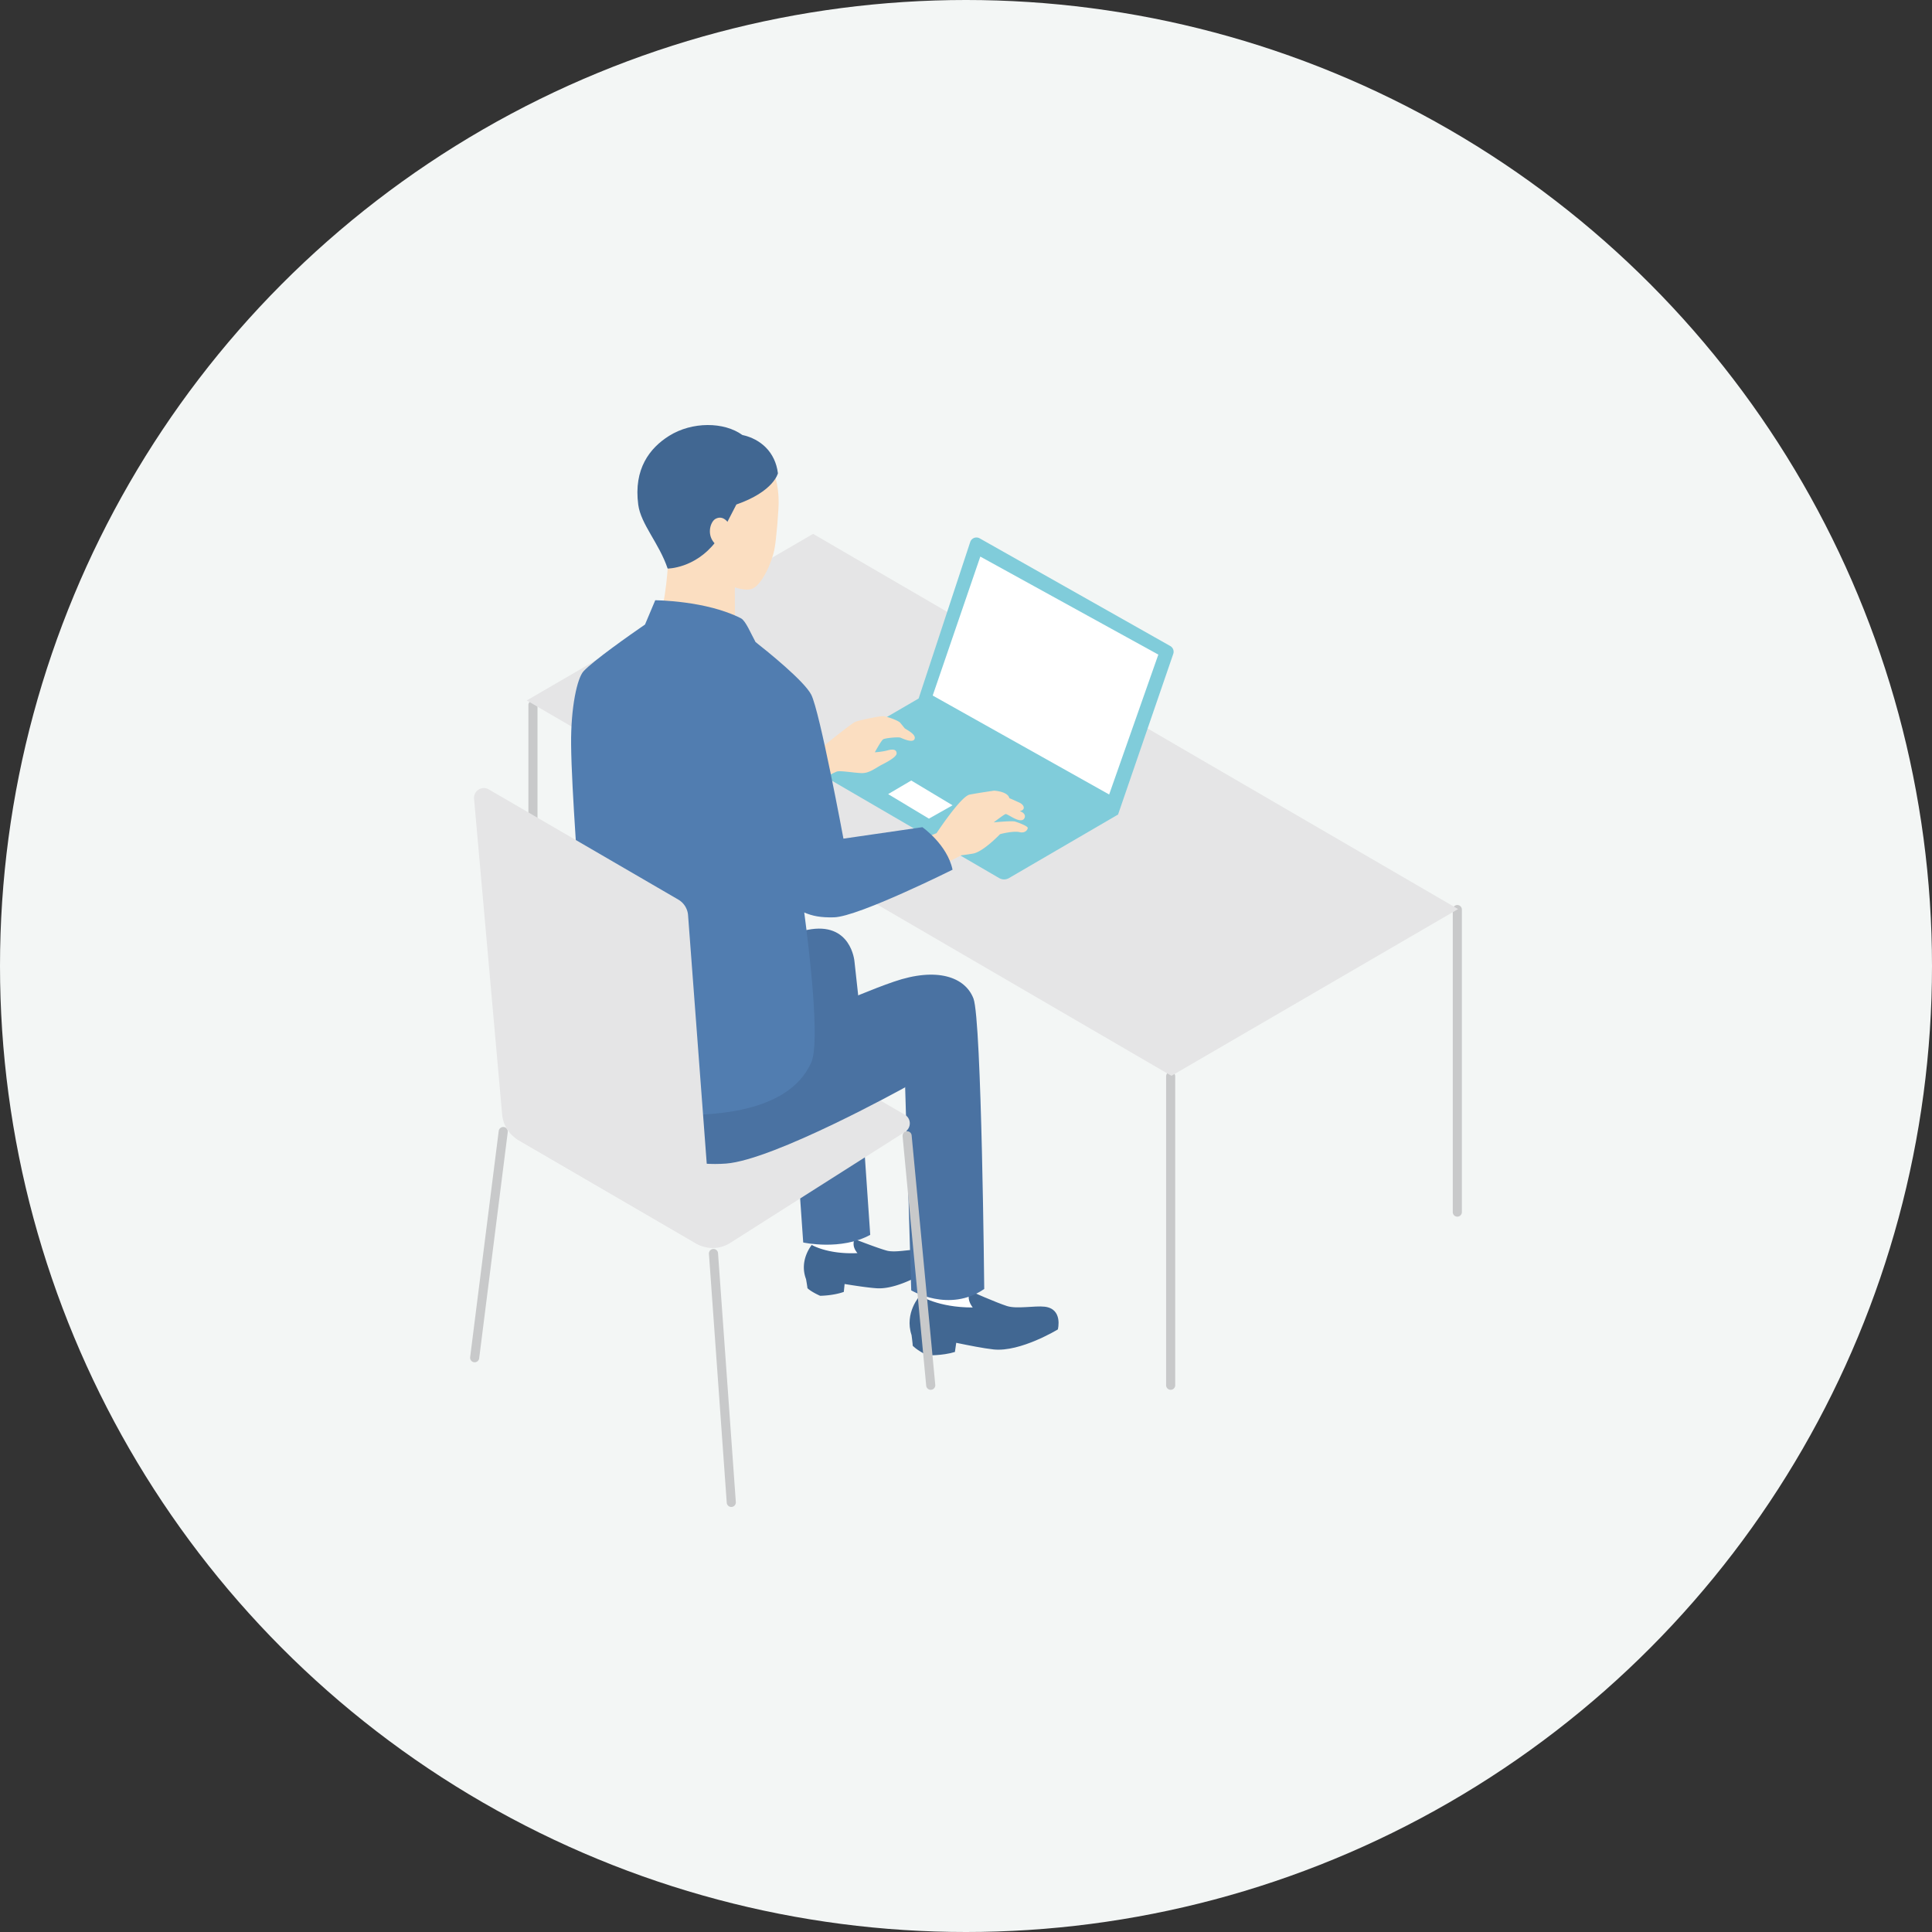 <svg fill="none" xmlns="http://www.w3.org/2000/svg" viewBox="0 0 300 300"><rect x="0" y="0" width="300" height="300" fill="#333333" stroke="none"/><circle cx="150" cy="150" r="150" fill="#F3F6F5"/><g clip-path="url(#a)"><path d="M181.781 215.809a.71.71 0 0 1-.707-.712v-47.96a.71.71 0 0 1 .707-.712.71.71 0 0 1 .706.712v47.96a.71.71 0 0 1-.706.712ZM226.293 188.922a.71.71 0 0 1-.707-.712v-46.967a.71.71 0 0 1 .707-.712.71.71 0 0 1 .707.712v46.967a.709.709 0 0 1-.707.712ZM82.756 157.77a.71.71 0 0 1-.707-.712v-47.576a.71.71 0 0 1 .707-.712.71.71 0 0 1 .707.712v47.576a.71.71 0 0 1-.707.712Z" fill="#C8C9CA"/><path d="M81.794 108.768 181.9 167.053l44.512-25.893-100.156-58.262-44.462 25.87Z" fill="#E5E5E6"/><path d="m150.656 84.16-8.011 24.303-16.172 9.415a1.03 1.03 0 0 0 0 1.777l28.674 16.692a1.513 1.513 0 0 0 1.528 0l16.936-9.868 8.57-24.936a1.027 1.027 0 0 0-.464-1.23L152.12 83.592a1.016 1.016 0 0 0-1.464.57v-.002Z" fill="#80CCDA"/><path d="m152.222 86.426-7.392 21.577 27.4 15.364 7.635-21.721-27.643-15.22ZM141.5 121.197l-3.591 2.112 6.333 3.808 3.67-2.069-6.412-3.851ZM150.763 197.381l.159 3.997 2.338 2.408-3.378 1.563-7.335-1.58.303-2.588.185-4.141 7.728.341Z" fill="#fff"/><path d="M142.85 201.181s2.779 1.859 8.196 1.842c0 0-.507-.595-.612-1.338-.092-.662.181-1.223.181-1.223s4.094 1.813 5.75 2.34c1.535.49 4.277-.076 5.834.099 2.898.323 2.063 3.532 2.063 3.532s-5.814 3.544-9.967 3.108c-1.526-.161-3.953-.645-5.812-1.031l-.205 1.422c-1.999.611-4.317.515-4.317.515-1.726-.873-2.232-1.482-2.232-1.482.002-.254-.181-1.647-.181-1.647-1.159-3.48 1.306-6.139 1.306-6.139l-.004.002Z" fill="#416792"/><path d="m132.692 189.76.285 3.417 2.092 1.976-2.834 1.465-6.343-1.077.164-2.227.005-3.554h6.631Z" fill="#fff"/><path d="M126.056 193.313s2.449 1.487 7.088 1.269c0 0-.457-.49-.574-1.123a2.01 2.01 0 0 1 .11-1.055s3.575 1.398 5.01 1.789c1.333.362 3.66-.228 5-.136 2.497.167 1.897 2.947 1.897 2.947s-4.848 3.254-8.42 3.038c-1.314-.079-3.409-.403-5.017-.662l-.124 1.225c-1.69.6-3.68.605-3.68.605-1.508-.684-1.968-1.185-1.968-1.185-.007-.218-.216-1.405-.216-1.405-1.121-2.935.89-5.307.89-5.307h.004Z" fill="#416792"/><path d="M151.158 155.051c1.283 3.341 1.673 45.099 1.673 45.099-5.431 3.743-11.336.218-11.336.218l-.944-31.538-.348-11.772 10.955-2.007ZM116.727 147.63c2.747-1.362 5.886-2.684 8.637-3.238 6.816-1.374 7.316 4.89 7.316 4.89l.69 6.283-11.121 6.294-5.52-14.229h-.002ZM123.165 170.595l1.558 22.337s5.834 1.309 10.406-1.184l-1.762-25.613-10.202 4.46Z" fill="#4A72A2"/><path d="m80.416 174.35 27.8-16.966a5.06 5.06 0 0 1 5.182-.055l27.112 15.772c.995.578 1.023 2.016.05 2.633l-27.172 17.265a5.054 5.054 0 0 1-5.26.103l-27.686-16.104c-1.006-.586-1.02-2.044-.028-2.648h.002Z" fill="#E5E5E6"/><path d="M73.707 211.533c-.029 0-.06 0-.09-.004a.71.71 0 0 1-.612-.797l4.436-35.113a.708.708 0 0 1 .79-.616.71.71 0 0 1 .612.796l-4.436 35.113a.707.707 0 0 1-.7.621ZM113.552 234a.71.71 0 0 1-.704-.662l-2.764-38.636a.707.707 0 0 1 .655-.76.705.705 0 0 1 .757.659l2.763 38.636a.707.707 0 0 1-.655.76h-.052V234Z" fill="#C8C9CA"/><path d="M103.763 86.965s-.271 6.78-1.773 10.275l7.809 2.974 4.322-2.978s-.012-5.878-.031-10.156l-4.781-3.144-5.546 3.032v-.003Z" fill="#FBDEC1"/><path d="M111.175 89.47c.964 1.155 3.922 2.385 5.424 2.02 1.563-.38 3.186-3.934 3.636-6.102.333-1.6.7-6.544.674-7.49-.024-.944.131-9.84-8.918-10.325-9.303-.499-11.529 4.918-11.471 8.796.042 2.961 1.958 7.347 8.789 9.376 0 0 .93 2.602 1.866 3.724Z" fill="#FBDEC1"/><path d="m114.342 78.34-2.159 4.184-1.078 1.643c-3.191 4.12-7.432 4.12-7.432 4.12-1.321-3.926-4.16-6.88-4.565-9.907-.745-5.58 1.79-8.82 4.791-10.702 3.563-2.235 8.539-2.194 11.371-.134 2.83.616 5.117 2.64 5.526 5.947 0 0-.635 2.825-6.456 4.849h.002Z" fill="#416792"/><path d="M111.643 84.92c-2.163-1.362-1.413-3.865-.549-4.343 1.218-.671 1.996.633 1.996.633l.61.698-1.593 3.333-.464-.319v-.002ZM140.484 113.092a56.924 56.924 0 0 0-.721-.885c-.264-.305-2.09-1.01-2.711-.998-.624.012-3.632.624-4.251.883-.618.256-5.157 3.944-5.157 3.944l-5.733 2.365 2.444 4.376s5.055-2.827 5.619-2.978c.564-.154 2.492.192 3.763.247 1.268.055 2.204-.804 3.291-1.353 1.193-.602 2.197-1.247 2.197-1.698 0-.575-.467-.731-1.402-.479-.914.244-1.975.297-1.975.297s.975-1.82 1.299-2.016c.324-.197 2.328-.387 2.682-.25.355.139 1.931.899 2.19.19.25-.686-1.102-1.346-1.533-1.643l-.002-.002ZM157.631 127.575c-.507-.158-3.325.122-3.325.122s1.683-1.299 1.861-1.292c.179.007.869.436 1.214.609.343.175 1.376.695 1.7.022.323-.674-.562-1.02-.562-1.02l-.145-.086c.873-.146.759-.928-.134-1.324-.476-.211-.983-.455-1.511-.671-.238-1.057-2.368-1.161-2.368-1.161s-2.32.329-3.791.61c-1.376.261-5.141 5.985-5.141 5.985l-5.224 2.158 2.973 4.391 6.114-3.118s.15.015 1.763-.247c1.612-.261 4.22-3.014 4.22-3.014.226-.089 2.159-.539 3.03-.324.871.216 1.297-.378 1.28-.666-.017-.286-1.445-.818-1.951-.976l-.003.002Z" fill="#FBDEC1"/><path d="M151.158 155.051c-1.283-3.34-5.66-4.927-12.374-2.611-6.511 2.245-15.629 6.623-15.629 6.623l-3.025-7.433-26.69-.041s-5.203 15.395-2.65 20.375c2.337 4.561 13.016 9.388 21.948 8.715 7.471-.564 27.815-11.846 27.815-11.846l10.607-13.779-.002-.003Z" fill="#4A72A2"/><path d="m143.228 128.446-12.259 1.777s-3.68-19.798-5.003-22.357c-1.102-2.129-6.771-6.697-8.644-8.17-.707-1.273-1.53-3.309-2.261-3.683-5.398-2.77-13.316-2.806-13.316-2.806l-1.587 3.768c-2.554 1.762-7.94 5.553-9.522 7.23-1.024 1.081-2.007 5.683-1.954 11.366.066 7.376 1.306 22.201 1.401 25.826.096 3.626-3.141 25.906-3.141 25.906s9.713 5.496 16.067 5.772c16.186.705 21.179-4.158 22.957-8.077 1.419-3.129-.321-17.594-1.083-23.308 1.257.542 2.54.81 4.632.753 3.784-.106 18.397-7.396 18.397-7.396-.819-3.908-4.684-6.599-4.684-6.599v-.002Z" fill="#517DB0"/><path d="M144.522 215.809a.708.708 0 0 1-.702-.645l-3.667-38.727a.71.71 0 0 1 .635-.777.71.71 0 0 1 .771.64l3.668 38.727a.711.711 0 0 1-.636.777c-.023 0-.045.003-.069.003v.002Z" fill="#C8C9CA"/><path d="m73.612 124.048 4.36 48.998a5.131 5.131 0 0 0 2.525 3.983l27.791 16.167c1.064.619 2.377-.216 2.285-1.448l-3.73-49.629a3.074 3.074 0 0 0-1.518-2.431l-29.43-17.11c-1.072-.623-2.395.228-2.286 1.47h.003Z" fill="#E5E5E6"/></g><defs><clipPath id="a"><path fill="#fff" d="M73 66h154v168H73z"/></clipPath></defs></svg>